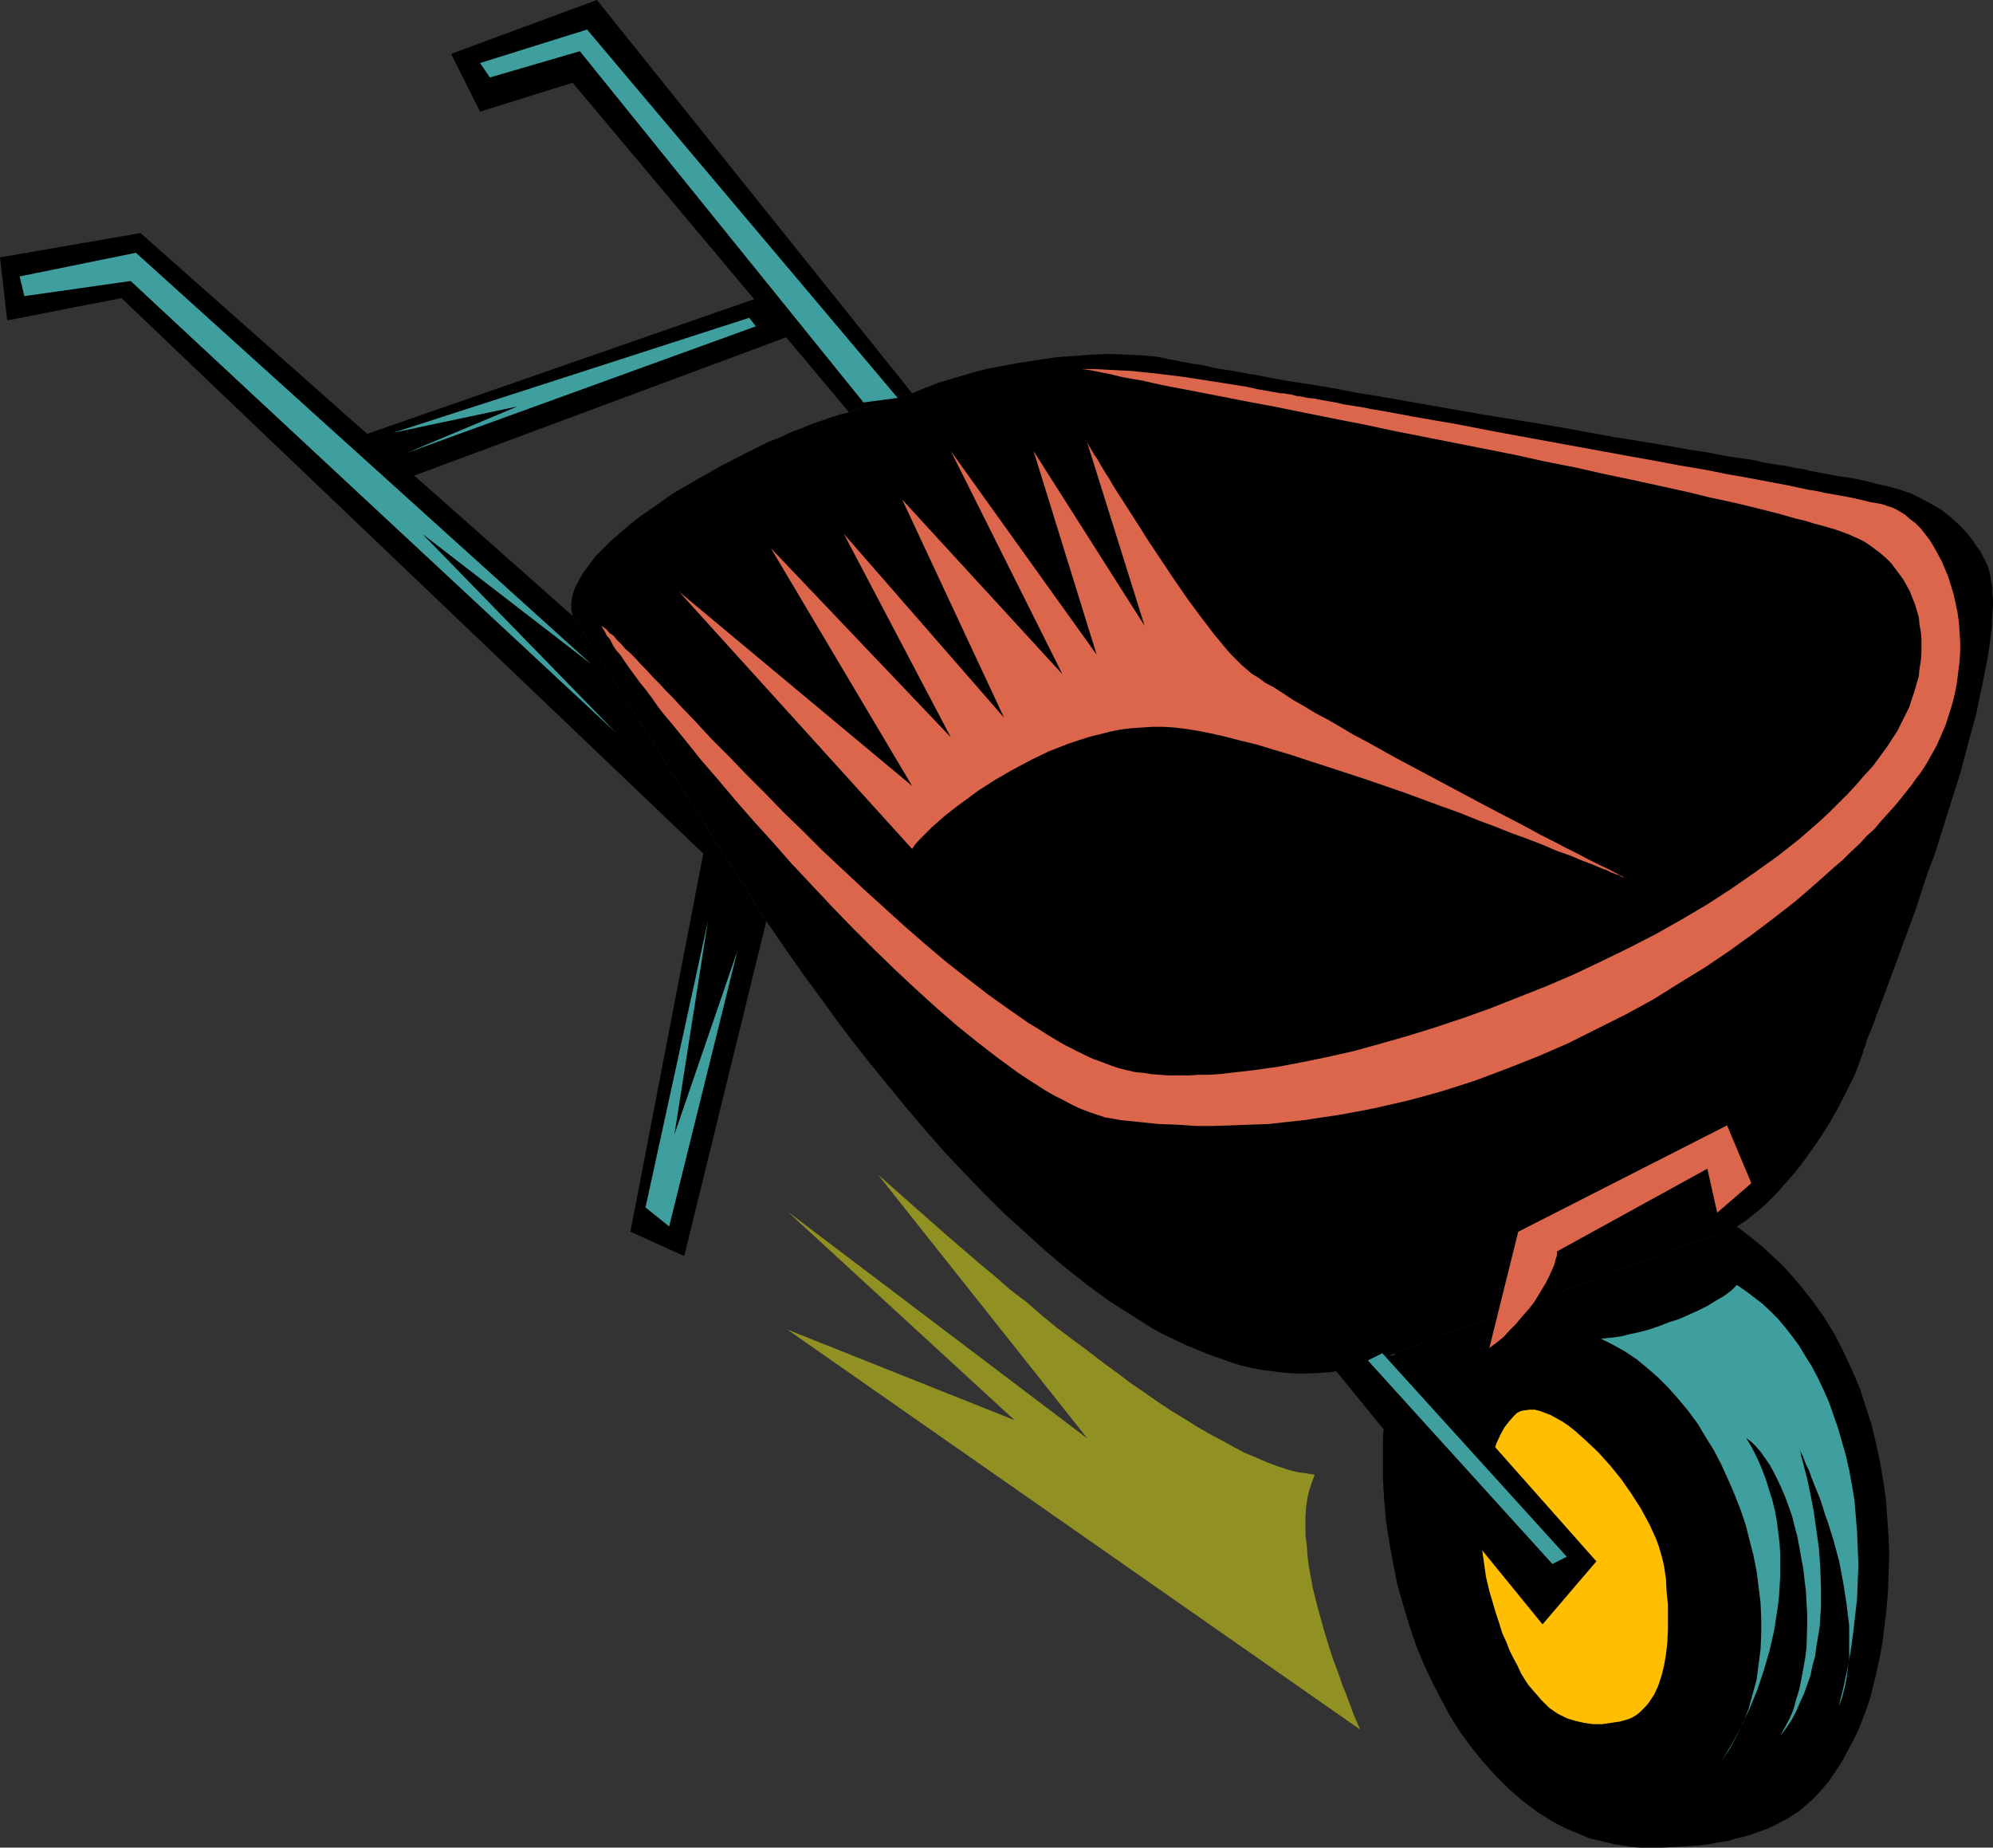 <?xml version="1.0" encoding="UTF-8" standalone="no"?>
<svg
   version="1.0"
   width="129.766mm"
   height="120.294mm"
   id="svg19"
   sodipodi:docname="Wheelbarrow 4.wmf"
   xmlns:inkscape="http://www.inkscape.org/namespaces/inkscape"
   xmlns:sodipodi="http://sodipodi.sourceforge.net/DTD/sodipodi-0.dtd"
   xmlns="http://www.w3.org/2000/svg"
   xmlns:svg="http://www.w3.org/2000/svg">
  <rect width="100%" height="100%" fill="#333333" stroke="none"/>
  <sodipodi:namedview
     id="namedview19"
     pagecolor="#ffffff"
     bordercolor="#000000"
     borderopacity="0.25"
     inkscape:showpageshadow="2"
     inkscape:pageopacity="0.0"
     inkscape:pagecheckerboard="0"
     inkscape:deskcolor="#d1d1d1"
     inkscape:document-units="mm" />
  <defs
     id="defs1">
    <pattern
       id="WMFhbasepattern"
       patternUnits="userSpaceOnUse"
       width="6"
       height="6"
       x="0"
       y="0" />
  </defs>
  <path
     style="fill:#000000;fill-opacity:1;fill-rule:evenodd;stroke:none"
     d="m 343.238,332.992 -1.131,5.009 -0.808,5.17 -0.485,5.17 -0.485,5.17 v 5.332 5.17 l 0.323,5.332 0.485,5.332 0.808,5.17 0.97,5.17 0.97,5.009 1.454,5.009 1.454,4.847 1.616,4.847 1.939,4.685 2.101,4.524 2.262,4.362 2.262,4.201 2.586,4.039 2.747,3.716 2.909,3.554 3.07,3.393 3.07,3.07 3.394,2.908 3.394,2.585 3.555,2.262 1.778,0.969 1.939,0.969 1.939,0.808 3.878,1.616 2.101,0.485 1.939,0.485 2.101,0.485 2.101,0.323 2.101,0.323 2.101,0.162 h 2.262 3.07 l 3.07,-0.162 2.909,-0.162 2.747,-0.162 2.586,-0.323 2.424,-0.485 2.424,-0.323 2.101,-0.646 2.101,-0.485 2.101,-0.646 1.778,-0.646 1.778,-0.646 1.778,-0.808 1.454,-0.808 1.616,-0.808 1.454,-0.969 1.293,-0.808 1.131,-0.969 2.424,-2.1 1.939,-2.1 1.939,-2.262 1.616,-2.424 1.616,-2.424 2.747,-5.17 1.131,-2.262 0.97,-2.424 1.131,-2.908 0.97,-2.908 0.808,-3.231 0.808,-3.393 0.808,-3.716 0.646,-3.716 0.485,-4.039 0.485,-4.039 0.323,-4.201 0.162,-4.362 0.162,-4.362 -0.162,-4.362 -0.323,-4.685 -0.323,-4.524 -0.646,-4.685 -0.808,-4.685 -0.97,-4.524 -1.131,-4.685 -1.454,-4.524 -1.454,-4.524 -1.939,-4.524 -2.101,-4.524 -2.262,-4.362 -2.586,-4.201 -2.909,-4.039 -3.07,-3.878 -3.394,-3.878 -1.778,-1.777 -1.939,-1.777 -1.939,-1.777 -1.939,-1.616 -2.262,-1.777 -2.101,-1.616 z"
     id="path1" />
  <path
     style="fill:#ffffff;fill-opacity:1;fill-rule:evenodd;stroke:none"
     d="m 437.936,327.822 -7.757,1.131 -7.918,-5.493 -7.11,3.716 7.11,3.554 -8.888,3.555 7.11,7.271 7.272,-3.555 7.272,7.109 7.11,-3.554 -7.11,-7.271 8.403,-1.131 z"
     id="path2" />
  <path
     style="fill:#000000;fill-opacity:1;fill-rule:evenodd;stroke:none"
     d="m 438.097,327.661 -7.918,1.131 h 0.162 l -8.08,-5.493 -7.595,3.878 7.595,3.716 v -0.485 l -9.373,3.878 7.595,7.432 7.434,-3.555 h -0.323 l 7.272,7.271 7.595,-3.878 -7.272,-7.432 -0.162,0.485 9.05,-1.131 -5.979,-5.816 -0.323,0.323 5.494,5.493 0.162,-0.485 -9.05,1.131 7.595,7.594 v -0.485 l -7.11,3.716 h 0.323 l -7.434,-7.271 -7.272,3.554 0.162,0.162 -7.11,-7.271 -0.162,0.485 9.534,-3.878 -7.757,-3.878 v 0.485 l 7.272,-3.555 -0.162,-0.162 7.918,5.655 7.918,-1.131 -0.323,-0.162 z"
     id="path3" />
  <path
     style="fill:#3f9f9f;fill-opacity:1;fill-rule:evenodd;stroke:none"
     d="m 393.98,329.438 2.909,1.454 2.909,1.616 2.909,1.939 2.747,2.262 2.586,2.262 2.586,2.585 2.424,2.747 2.424,2.908 2.262,3.07 1.939,3.231 2.101,3.393 1.778,3.393 1.616,3.555 1.616,3.716 1.454,3.716 1.293,3.716 0.97,3.878 0.97,3.716 0.808,4.039 0.485,3.878 0.485,3.878 0.162,3.878 v 3.878 l -0.162,3.716 -0.485,3.716 -0.485,3.716 -0.97,3.555 -0.97,3.554 -1.293,3.393 -1.616,3.231 -1.616,3.07 -2.101,3.07 2.424,-3.878 2.262,-4.201 2.101,-4.524 1.939,-4.685 1.616,-4.847 1.454,-5.009 1.131,-5.009 0.808,-5.332 0.323,-2.585 0.162,-2.585 0.162,-2.747 v -2.585 -2.747 l -0.162,-2.585 -0.323,-2.747 -0.323,-2.585 -0.485,-2.747 -0.646,-2.585 -0.808,-2.585 -0.808,-2.585 -0.97,-2.585 -1.131,-2.585 -1.293,-2.585 -1.454,-2.424 1.293,0.969 1.131,1.131 1.131,1.293 1.131,1.616 1.131,1.616 0.97,1.777 0.97,1.939 0.97,2.1 0.97,2.262 0.808,2.262 0.808,2.262 0.646,2.585 0.646,2.424 0.485,2.585 0.485,2.747 0.485,2.585 0.646,5.493 0.323,5.493 v 2.908 l -0.162,5.493 -0.323,2.585 -0.485,2.747 -0.485,2.585 -0.485,2.424 -0.808,2.585 -0.646,2.424 -0.97,2.262 -1.131,2.1 -1.131,2.1 1.454,-1.939 1.293,-1.939 1.131,-2.1 0.97,-2.262 0.97,-2.1 0.808,-2.262 0.808,-2.262 0.485,-2.424 0.646,-2.262 0.323,-2.424 0.808,-4.847 0.323,-4.847 v -4.847 l -0.162,-4.847 -0.323,-4.685 -0.646,-4.685 -0.646,-4.524 -0.808,-4.201 -0.808,-3.878 -0.97,-3.716 -0.485,-1.777 -0.323,-1.616 v 0.162 l 0.162,0.323 0.323,0.646 0.323,0.646 0.323,0.969 0.485,1.131 0.646,1.293 0.485,1.454 0.646,1.616 0.646,1.616 0.808,1.939 0.646,1.939 0.646,2.1 0.808,2.262 1.454,4.685 1.293,4.847 0.97,5.17 0.808,5.17 0.646,5.332 v 2.585 2.747 2.585 l -0.323,2.424 -0.323,2.585 -0.485,2.424 -0.646,2.424 -0.808,2.1 1.131,-4.524 0.97,-4.524 0.808,-4.362 0.646,-4.524 0.485,-4.362 0.485,-4.201 0.162,-4.201 0.162,-4.201 -0.162,-4.039 -0.162,-4.039 -0.323,-3.878 -0.323,-3.878 -0.646,-3.878 -0.646,-3.554 -0.808,-3.555 -0.97,-3.393 -0.97,-3.393 -1.131,-3.231 -1.131,-3.231 -1.293,-2.908 -1.454,-3.07 -1.454,-2.747 -1.616,-2.585 -1.454,-2.424 -1.778,-2.424 -1.778,-2.262 -1.778,-2.1 -1.939,-1.939 -1.939,-1.777 -2.101,-1.616 -1.939,-1.454 -2.101,-1.454 -1.454,1.454 -1.778,1.293 -1.939,1.131 -2.101,1.293 -2.262,1.131 -4.686,2.1 -2.586,0.808 -2.424,0.969 -2.424,0.808 -2.424,0.646 -2.262,0.485 -1.939,0.485 -2.101,0.323 -1.616,0.162 z"
     id="path4" />
  <path
     style="fill:#ffbf00;fill-opacity:1;fill-rule:evenodd;stroke:none"
     d="m 372.488,348.503 0.808,-0.808 0.97,-0.485 0.97,-0.162 1.131,-0.162 h 1.293 l 1.293,0.323 1.293,0.485 1.293,0.485 1.454,0.808 1.454,0.808 1.454,0.969 1.454,1.131 1.454,1.293 1.454,1.293 3.07,2.908 2.909,3.231 2.747,3.393 2.586,3.716 2.262,3.554 2.101,3.878 0.808,1.777 0.808,1.777 0.646,1.777 0.485,1.616 0.485,1.777 0.323,1.454 0.485,3.231 0.162,3.231 0.323,3.07 v 3.231 3.07 l -0.162,3.07 -0.323,2.908 -0.485,2.747 -0.646,2.585 -0.808,2.424 -0.97,2.1 -1.293,1.939 -0.646,0.808 -0.808,0.808 -0.808,0.808 -0.808,0.646 -0.808,0.485 -0.97,0.485 -1.131,0.323 -1.131,0.323 -2.262,0.323 -2.101,0.323 h -2.262 l -2.262,-0.323 -2.101,-0.485 -2.101,-0.646 -2.262,-1.131 -2.101,-1.454 -0.97,-0.969 -0.97,-0.969 -0.97,-1.131 -0.97,-1.131 -1.131,-1.293 -0.97,-1.454 -0.97,-1.616 -0.808,-1.777 -0.97,-1.777 -0.97,-1.939 -0.808,-2.1 -0.97,-2.1 -0.808,-2.585 -0.808,-2.424 -0.808,-2.747 -0.808,-2.747 -0.808,-3.393 -0.485,-3.393 -0.485,-3.393 -0.162,-3.393 v -3.231 l 0.162,-3.231 0.323,-3.07 0.485,-2.908 0.485,-2.908 0.646,-2.585 0.808,-2.585 0.808,-2.262 0.97,-2.1 0.97,-1.777 1.131,-1.454 z"
     id="path5" />
  <path
     style="fill:#919123;fill-opacity:1;fill-rule:evenodd;stroke:none"
     d="m 193.758,327.176 140.915,98.395 v -0.162 l -0.162,-0.323 -0.323,-0.646 -0.323,-0.808 -0.485,-1.131 -0.485,-1.131 -0.485,-1.454 -0.646,-1.616 -0.646,-1.777 -0.808,-1.939 -0.646,-1.939 -0.808,-2.262 -0.808,-2.1 -0.808,-2.424 -1.454,-4.847 -1.454,-5.17 -1.293,-5.17 -0.97,-5.332 -0.323,-2.585 -0.162,-2.424 -0.323,-2.585 v -2.424 -2.262 l 0.162,-2.262 0.323,-2.262 0.485,-1.939 0.646,-1.939 0.646,-1.777 -2.101,-0.323 -2.262,-0.323 -2.424,-0.646 -2.424,-0.808 -2.586,-0.969 -2.586,-1.131 -2.747,-1.131 -2.747,-1.454 -2.909,-1.616 -3.07,-1.616 -3.07,-1.777 -3.07,-1.939 -3.232,-1.939 -3.394,-2.262 -3.232,-2.262 -3.555,-2.424 -3.394,-2.585 -3.555,-2.585 -3.555,-2.747 -3.717,-2.747 -3.878,-2.908 -3.717,-3.07 -3.717,-3.231 -4.04,-3.07 -3.878,-3.393 -3.878,-3.231 -8.08,-6.947 -8.242,-7.271 -8.403,-7.432 51.55,64.95 -73.851,-55.903 55.914,51.379 z"
     id="path6" />
  <path
     style="fill:#000000;fill-opacity:1;fill-rule:evenodd;stroke:none"
     d="m 188.587,226.68 3.232,4.685 3.232,4.685 3.555,5.009 3.717,5.009 3.717,5.17 4.04,5.332 4.202,5.332 4.363,5.332 4.363,5.332 4.525,5.332 4.686,5.332 4.848,5.17 4.848,5.009 5.01,5.009 5.171,4.685 5.171,4.685 5.171,4.362 5.333,4.201 5.333,3.878 5.333,3.393 5.333,3.393 2.747,1.454 2.747,1.293 2.747,1.293 2.747,1.131 2.747,1.131 2.747,0.969 2.747,0.969 2.586,0.808 2.747,0.646 2.747,0.485 2.747,0.323 2.747,0.323 2.747,0.162 h 2.586 l 2.747,-0.162 2.747,-0.162 2.586,-0.485 2.747,-0.485 2.586,-0.646 2.586,-0.969 2.747,-0.969 2.586,-1.131 84.194,-31.183 2.424,-1.616 2.424,-1.939 2.424,-2.1 2.424,-2.424 2.262,-2.585 2.424,-2.747 2.101,-2.747 2.101,-2.908 2.101,-3.07 1.939,-3.07 1.778,-3.07 1.616,-3.07 1.454,-2.908 1.454,-2.908 1.131,-2.908 0.97,-2.747 0.162,-0.808 0.323,-0.646 0.323,-1.131 0.323,-0.969 0.485,-1.131 0.323,-0.646 0.162,-0.485 0.485,-1.293 0.485,-1.454 1.131,-2.908 1.293,-3.393 0.646,-1.777 0.646,-1.777 1.454,-3.878 1.454,-4.039 1.616,-4.362 1.616,-4.362 1.454,-4.524 1.616,-4.847 1.778,-4.685 3.07,-9.856 3.07,-9.694 2.586,-9.694 1.293,-4.685 0.97,-4.685 0.97,-4.524 0.808,-4.201 0.646,-4.039 0.485,-3.878 0.162,-3.716 0.162,-1.777 v -1.616 l -0.162,-1.616 v -1.454 l -0.323,-1.454 -0.162,-1.293 -0.323,-1.293 -0.323,-1.131 -0.485,-0.969 -0.485,-0.969 -0.808,-1.616 -0.97,-1.293 -0.97,-1.454 -0.97,-1.293 -2.101,-2.262 -2.262,-2.1 -2.262,-1.777 -2.424,-1.454 -2.424,-1.293 -2.586,-1.293 -2.747,-0.969 -2.909,-0.808 -2.909,-0.646 -3.07,-0.808 -3.232,-0.646 -3.394,-0.485 -3.394,-0.646 -3.555,-0.646 -0.97,-0.323 -0.97,-0.162 -1.293,-0.162 -1.454,-0.323 -1.454,-0.323 -1.616,-0.162 -1.778,-0.323 -1.939,-0.323 -1.939,-0.485 -2.101,-0.323 -4.525,-0.646 -5.01,-0.969 -5.171,-0.808 -5.494,-0.969 -5.818,-0.969 -6.141,-0.969 -6.141,-1.131 -6.302,-1.131 -6.464,-1.131 -13.09,-2.1 -12.928,-2.262 -6.464,-1.131 -6.302,-1.131 -6.141,-0.969 -5.818,-1.131 -5.818,-0.969 -5.333,-0.808 -5.171,-0.969 -2.424,-0.485 -2.262,-0.323 -2.262,-0.485 -2.101,-0.323 -2.101,-0.323 -1.939,-0.323 -1.778,-0.485 -1.778,-0.323 -1.454,-0.162 -1.454,-0.323 -1.293,-0.162 -1.131,-0.323 -0.97,-0.162 -0.97,-0.162 -1.454,-0.323 -1.778,-0.323 -3.555,-0.323 -3.878,-0.162 -4.04,-0.162 -4.202,0.162 -4.363,0.323 -4.363,0.323 -4.363,0.646 -4.363,0.646 -4.363,0.808 -4.363,0.808 -4.04,1.131 -3.878,1.131 -3.717,1.131 -3.394,1.293 -3.07,1.293 -15.514,4.685 -2.101,0.485 -2.101,0.646 -2.262,0.808 -2.424,0.808 -2.747,1.131 -2.586,0.969 -2.747,1.293 -2.909,1.131 -2.909,1.454 -2.909,1.454 -5.979,3.07 -5.979,3.393 -5.818,3.393 -2.747,1.939 -2.747,1.939 -2.586,1.777 -2.424,1.939 -2.262,1.939 -2.262,1.939 -1.939,1.939 -1.939,1.939 -1.454,1.939 -1.454,1.939 -1.131,1.939 -0.97,1.777 -0.646,1.939 -0.323,1.777 v 1.777 l 0.323,1.616 z"
     id="path7" />
  <path
     style="fill:#db664c;fill-opacity:1;fill-rule:evenodd;stroke:none"
     d="m 266.155,90.801 h 2.909 l 3.07,0.162 6.302,0.323 6.302,0.646 6.464,0.808 6.302,0.969 6.141,0.969 3.07,0.485 2.909,0.646 2.747,0.485 2.747,0.485 h 0.808 l 0.808,0.162 1.131,0.162 1.131,0.323 1.293,0.162 1.454,0.323 1.616,0.162 1.616,0.323 1.778,0.323 1.939,0.323 2.101,0.485 2.101,0.323 2.101,0.323 2.424,0.485 4.686,0.808 5.171,0.969 5.494,0.969 5.656,0.969 5.818,1.131 5.979,1.131 6.141,1.131 24.725,4.524 6.302,1.131 5.979,1.131 5.818,0.969 5.656,1.131 5.494,0.969 5.171,0.969 5.01,0.969 2.262,0.485 2.262,0.485 2.101,0.323 2.101,0.485 1.939,0.323 1.778,0.323 1.778,0.323 1.616,0.323 1.454,0.323 1.293,0.323 1.293,0.323 0.97,0.162 0.97,0.162 0.808,0.162 1.454,0.485 1.454,0.485 1.454,0.808 1.293,0.808 1.293,1.131 1.293,0.969 1.293,1.293 1.131,1.454 1.131,1.454 0.97,1.616 0.97,1.777 0.97,1.777 0.808,1.939 0.808,1.939 0.646,2.1 0.646,2.1 0.485,2.262 0.485,2.262 0.323,2.262 0.162,2.424 0.162,2.424 v 2.585 l -0.162,2.424 -0.323,2.585 -0.323,2.585 -0.485,2.585 -0.646,2.585 -0.808,2.585 -0.808,2.585 -1.131,2.585 -1.131,2.585 -1.454,2.585 -0.808,1.454 -0.808,1.293 -0.97,1.454 -1.131,1.454 -1.131,1.616 -1.293,1.616 -1.293,1.616 -1.454,1.777 -1.616,1.777 -1.616,1.777 -1.616,1.939 -1.939,1.777 -1.778,1.939 -2.101,1.939 -1.939,1.939 -2.262,1.939 -4.525,4.039 -4.848,4.201 -5.171,4.039 -5.333,4.039 -5.818,4.201 -5.979,4.039 -6.302,3.878 -6.464,4.039 -6.787,3.716 -7.11,3.554 -7.11,3.555 -7.434,3.231 -7.757,3.07 -7.757,2.908 -8.08,2.585 -4.04,1.131 -4.202,1.131 -4.202,0.969 -4.202,0.969 -4.202,0.808 -4.363,0.808 -4.363,0.646 -4.202,0.646 -4.525,0.485 -4.363,0.485 -4.525,0.162 -4.525,0.162 -4.525,0.162 h -4.363 l -4.686,-0.323 -4.525,-0.162 -4.686,-0.485 -4.686,-0.485 -1.778,-0.323 -1.939,-0.323 -1.939,-0.646 -1.939,-0.646 -2.101,-0.808 -2.101,-0.969 -2.101,-1.131 -2.262,-1.131 -2.262,-1.293 -2.262,-1.454 -2.262,-1.454 -2.424,-1.616 -2.424,-1.777 -2.424,-1.777 -5.01,-3.878 -5.01,-4.039 -5.01,-4.362 -5.171,-4.685 -5.171,-4.847 -5.01,-4.847 -5.171,-5.17 -5.01,-5.17 -5.01,-5.332 -5.01,-5.332 -4.686,-5.332 -4.686,-5.17 -4.525,-5.17 -4.202,-5.009 -4.202,-4.847 -3.878,-4.847 -3.555,-4.362 -1.778,-2.1 -1.616,-2.1 -1.454,-2.1 -1.454,-1.939 -1.454,-1.777 -1.293,-1.777 -1.293,-1.777 -1.131,-1.616 -0.97,-1.454 -1.131,-1.293 -0.808,-1.293 -0.646,-1.293 -0.808,-0.969 -0.485,-0.969 -0.485,-0.808 -0.323,-0.646 0.646,0.485 0.646,0.485 0.646,0.808 0.97,0.646 0.808,0.969 1.131,1.131 0.97,1.131 1.293,1.131 1.293,1.293 1.293,1.454 1.454,1.454 1.454,1.616 1.616,1.616 1.616,1.777 1.778,1.777 1.778,1.939 3.717,3.878 3.878,4.201 4.202,4.201 4.363,4.524 4.525,4.524 4.686,4.847 4.848,4.685 4.848,4.847 10.019,9.371 5.171,4.685 5.171,4.685 5.01,4.362 5.171,4.362 5.171,4.039 5.01,3.878 5.01,3.554 4.848,3.393 2.424,1.454 2.262,1.454 2.424,1.454 2.262,1.293 2.262,1.131 2.262,1.131 2.101,0.969 2.262,0.808 2.101,0.808 1.939,0.646 1.939,0.485 2.101,0.485 1.939,0.162 1.939,0.323 2.101,0.162 2.262,0.162 h 2.424 2.424 l 2.424,-0.162 h 2.586 l 2.586,-0.162 2.747,-0.323 5.656,-0.646 5.818,-0.808 5.979,-1.131 6.302,-1.293 6.464,-1.454 6.464,-1.777 6.787,-1.939 6.787,-2.1 6.787,-2.262 6.787,-2.424 6.949,-2.747 6.949,-2.747 6.787,-2.908 6.787,-3.231 6.626,-3.231 6.626,-3.393 6.302,-3.555 6.302,-3.716 5.979,-3.878 5.818,-4.039 5.656,-4.039 5.333,-4.201 5.01,-4.362 2.424,-2.262 4.525,-4.524 2.101,-2.262 1.939,-2.262 2.101,-2.262 1.778,-2.424 1.778,-2.424 1.131,-1.777 1.293,-1.939 0.97,-1.939 0.97,-1.939 0.97,-1.939 0.646,-1.939 0.646,-1.939 1.131,-3.878 0.162,-1.777 0.323,-1.939 0.162,-1.939 v -1.777 -1.777 l -0.162,-1.777 -0.323,-1.777 -0.162,-1.777 -0.485,-1.616 -0.485,-1.616 -0.646,-1.616 -0.646,-1.616 -0.808,-1.454 -0.808,-1.454 -0.97,-1.293 -0.97,-1.293 -0.97,-1.293 -1.293,-1.293 -1.293,-1.131 -1.293,-0.969 -1.293,-0.969 -1.454,-0.969 -1.616,-0.808 -0.808,-0.323 -0.97,-0.485 -1.293,-0.485 -1.293,-0.485 -1.454,-0.485 -1.616,-0.485 -1.778,-0.485 -1.778,-0.485 -2.101,-0.646 -2.101,-0.485 -2.262,-0.646 -2.262,-0.646 -2.586,-0.646 -2.586,-0.646 -2.586,-0.646 -2.747,-0.646 -2.909,-0.646 -3.07,-0.646 -5.979,-1.454 -6.626,-1.454 -6.626,-1.454 -6.949,-1.454 -7.11,-1.616 -7.434,-1.454 -7.272,-1.616 -30.219,-5.978 -7.595,-1.616 -7.434,-1.454 -7.272,-1.454 -7.11,-1.454 -3.555,-0.646 -3.394,-0.646 -6.626,-1.293 -6.626,-1.293 -5.979,-1.131 -3.07,-0.646 -2.747,-0.646 -2.909,-0.485 -2.586,-0.485 -2.586,-0.646 -2.424,-0.485 -2.424,-0.485 z"
     id="path8" />
  <path
     style="fill:#db664c;fill-opacity:1;fill-rule:evenodd;stroke:none"
     d="m 267.448,108.574 v 0.162 l 0.323,0.485 0.323,0.646 0.485,0.808 0.646,1.131 0.808,1.131 0.808,1.454 0.97,1.616 1.131,1.777 1.131,1.939 2.586,4.039 1.454,2.262 1.454,2.262 3.07,4.847 6.464,9.694 3.232,4.685 3.232,4.362 1.616,2.1 1.454,1.939 1.616,1.939 1.454,1.777 1.293,1.454 1.454,1.454 1.131,1.131 1.131,0.969 1.293,1.131 1.616,0.969 1.778,1.293 2.101,1.131 2.262,1.454 2.424,1.616 2.586,1.454 2.909,1.777 3.07,1.616 3.07,1.777 3.232,1.939 3.394,1.777 6.949,3.878 7.272,3.878 14.544,7.755 7.11,3.716 3.394,1.777 3.232,1.777 3.232,1.616 3.07,1.616 2.909,1.454 2.747,1.454 2.586,1.293 2.424,1.131 2.101,1.131 1.939,0.969 h -0.162 l -0.162,-0.162 h -0.323 l -0.323,-0.162 -0.485,-0.323 -0.646,-0.162 -0.808,-0.323 -0.808,-0.323 -0.97,-0.485 -0.97,-0.323 -2.262,-0.969 -1.293,-0.485 -1.293,-0.485 -3.07,-1.293 -3.232,-1.131 -3.394,-1.454 -3.717,-1.454 -4.04,-1.454 -4.04,-1.616 -4.363,-1.616 -4.363,-1.777 -4.525,-1.616 -9.211,-3.393 -9.373,-3.231 -9.373,-3.07 -4.525,-1.454 -4.363,-1.454 -4.363,-1.293 -4.202,-1.293 -4.04,-0.969 -3.717,-0.969 -3.555,-0.808 -3.232,-0.646 -3.07,-0.485 -1.454,-0.162 -1.293,-0.162 -2.586,-0.162 h -2.747 l -2.424,0.162 -2.586,0.162 -2.747,0.323 -2.424,0.485 -2.586,0.646 -2.586,0.646 -2.586,0.808 -2.424,0.808 -5.01,1.939 -4.686,2.262 -4.525,2.424 -4.202,2.424 -4.04,2.585 -3.717,2.747 -1.778,1.293 -1.616,1.293 -1.454,1.131 -1.454,1.293 -1.454,1.293 -1.131,1.131 -1.131,1.131 -0.97,0.969 -0.97,1.131 -0.646,0.969 -57.368,-63.335 57.368,47.824 -34.744,-58.488 44.278,46.532 -26.341,-50.086 39.43,45.239 -25.048,-53.641 39.43,42.977 -27.472,-54.933 35.875,50.086 -15.514,-50.086 27.31,42.977 z"
     id="path9" />
  <path
     style="fill:#db664c;fill-opacity:1;fill-rule:evenodd;stroke:none"
     d="m 430.987,291.146 -5.979,-14.218 -51.389,26.174 -7.11,28.598 1.778,-1.293 1.778,-1.454 1.454,-1.616 1.616,-1.616 1.454,-1.777 1.454,-1.616 1.293,-1.616 1.131,-1.777 0.97,-1.616 0.97,-1.616 0.808,-1.616 0.646,-1.454 0.646,-1.454 0.323,-1.293 0.323,-0.969 v -0.969 l 37.006,-20.358 2.424,10.825 z"
     id="path10" />
  <path
     style="fill:#000000;fill-opacity:1;fill-rule:evenodd;stroke:none"
     d="M 224.462,96.779 146.894,0 l -35.875,13.249 7.11,14.218 22.786,-7.109 68.034,81.107 z"
     id="path11" />
  <path
     style="fill:#000000;fill-opacity:1;fill-rule:evenodd;stroke:none"
     d="M 140.915,151.551 34.582,57.357 0,63.335 1.778,78.845 29.896,73.352 173.073,210.039 l -17.938,93.063 13.251,5.978 20.2,-82.4 z"
     id="path12" />
  <path
     style="fill:#000000;fill-opacity:1;fill-rule:evenodd;stroke:none"
     d="M 191.011,71.736 88.395,107.443 99.061,118.106 198.121,81.269 Z"
     id="path13" />
  <path
     style="fill:#000000;fill-opacity:1;fill-rule:evenodd;stroke:none"
     d="m 327.078,335.254 52.52,64.466 13.251,-15.511 -45.41,-51.217 z"
     id="path14" />
  <path
     style="fill:#3f9f9f;fill-opacity:1;fill-rule:evenodd;stroke:none"
     d="M 145.601,163.507 33.451,62.204 4.848,68.02 5.979,72.867 32.158,69.151 151.581,180.31 103.909,131.355 Z"
     id="path15" />
  <path
     style="fill:#3f9f9f;fill-opacity:1;fill-rule:evenodd;stroke:none"
     d="m 220.907,97.91 -76.437,-90.64 -26.341,8.24 2.424,3.555 22.139,-6.463 69.811,86.439 z"
     id="path16" />
  <path
     style="fill:#3f9f9f;fill-opacity:1;fill-rule:evenodd;stroke:none"
     d="m 184.385,78.199 -87.587,28.274 30.542,-6.463 -27.31,11.471 85.971,-31.183 z"
     id="path17" />
  <path
     style="fill:#3f9f9f;fill-opacity:1;fill-rule:evenodd;stroke:none"
     d="m 174.205,226.68 -15.352,70.444 5.818,4.685 16.806,-67.859 -15.514,45.239 z"
     id="path18" />
  <path
     style="fill:#3f9f9f;fill-opacity:1;fill-rule:evenodd;stroke:none"
     d="m 336.612,334.77 45.41,50.086 3.555,-1.777 -45.41,-50.086 z"
     id="path19" />
</svg>
